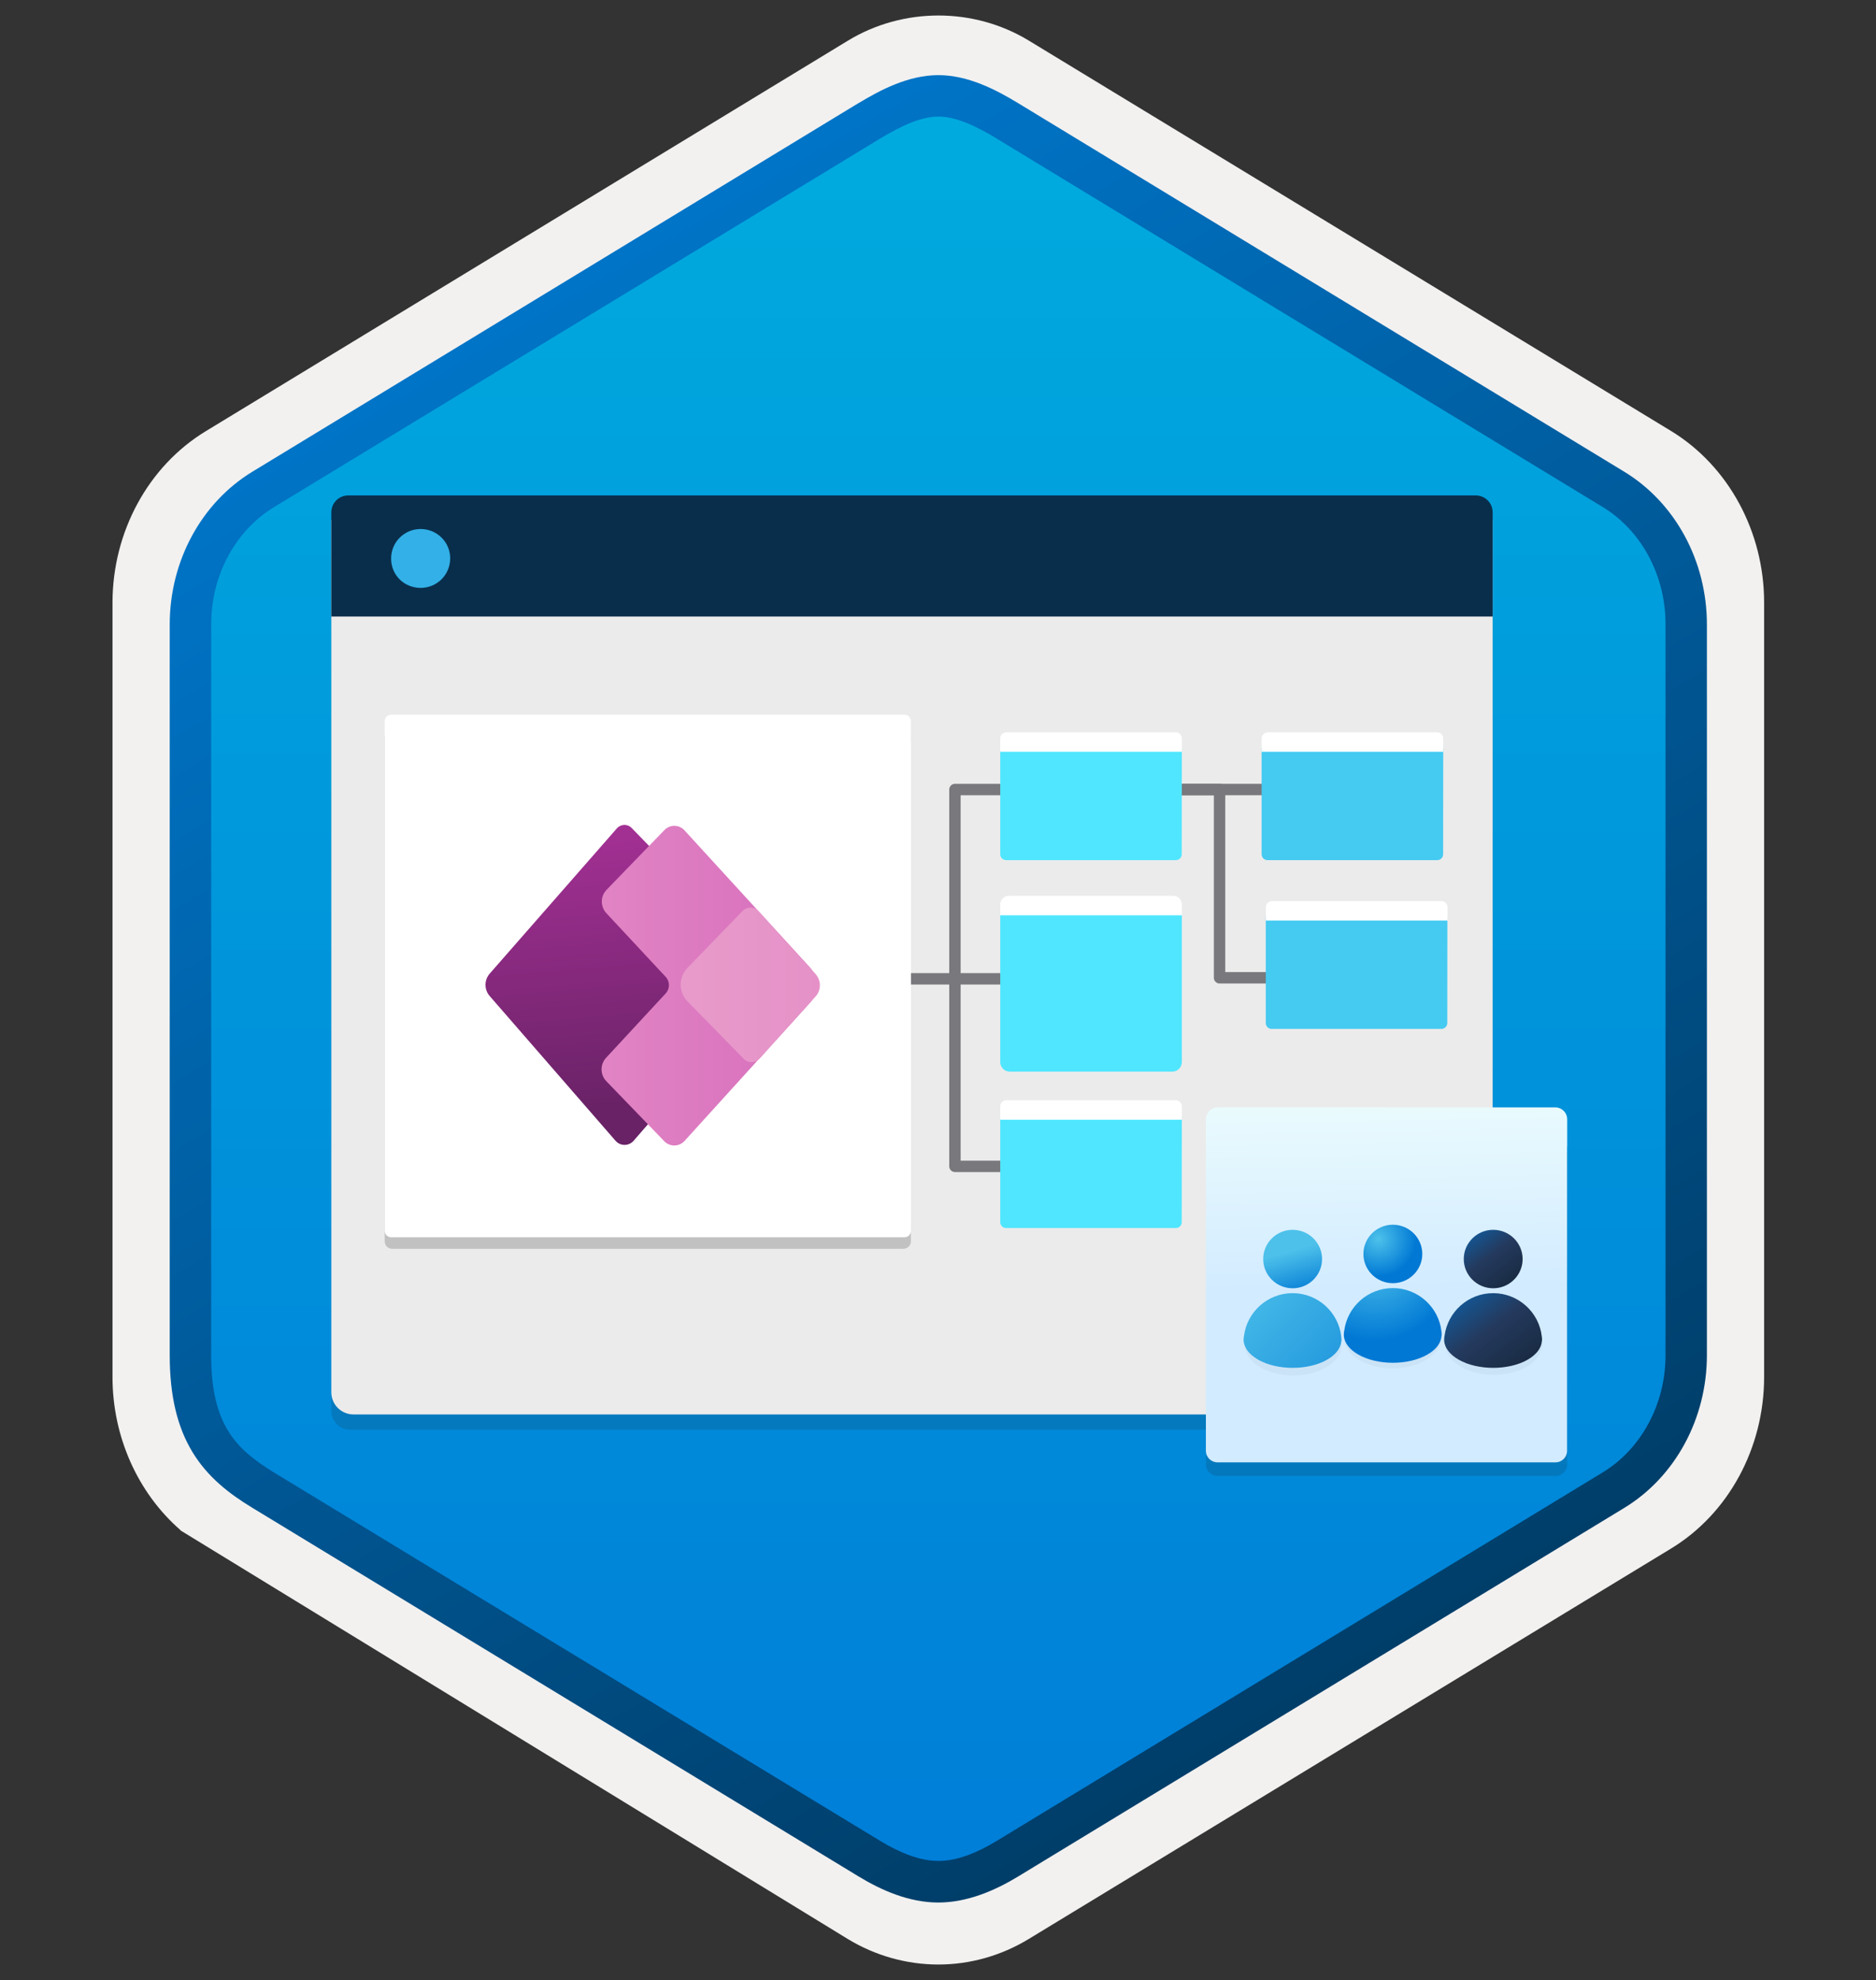 <svg width="181" height="191" viewBox="0 0 181 191" fill="none" xmlns="http://www.w3.org/2000/svg">
<rect x="0" y="0" width="181" height="191" fill="#333333" stroke="none"/>
<path d="M90.535 189.498C93.595 189.498 96.605 188.648 99.265 187.028L161.235 149.368C166.775 145.998 170.205 139.668 170.205 132.828V58.118C170.205 51.298 166.775 44.958 161.235 41.578L99.265 3.918C93.935 0.678 87.115 0.698 81.815 3.918L19.845 41.598C14.305 44.968 10.855 51.298 10.855 58.138V132.838C10.855 138.598 13.305 144.018 17.405 147.588V147.618L81.815 187.048C84.455 188.648 87.475 189.498 90.535 189.498ZM91.185 8.448C93.135 8.448 95.615 9.658 97.325 10.708L158.085 47.898C161.835 50.178 163.955 56.778 163.955 61.528L163.325 132.828C163.325 137.578 160.125 141.848 156.375 144.128L95.975 180.508C92.545 182.598 89.755 182.598 86.315 180.508L25.105 144.038C21.355 141.758 18.335 137.558 18.335 132.828V59.188C18.335 54.448 21.065 49.558 24.835 47.268L85.415 10.708C87.115 9.668 89.235 8.448 91.185 8.448Z" fill="#F2F1F0"/>
<path fill-rule="evenodd" clip-rule="evenodd" d="M98.435 12.028C95.985 10.528 93.265 9.778 90.535 9.778C87.805 9.778 85.085 10.538 82.635 12.028L26.505 46.358C21.485 49.428 18.375 55.178 18.375 61.428V129.528C18.375 135.758 21.475 141.528 26.505 144.598L82.635 178.928C85.085 180.428 87.805 181.178 90.535 181.178C93.265 181.178 95.985 180.438 98.435 178.928L154.565 144.598C159.585 141.528 162.695 135.758 162.695 129.528V61.428C162.695 55.198 159.595 49.448 154.565 46.358L98.435 12.028Z" fill="url(#paint0_linear)"/>
<path fill-rule="evenodd" clip-rule="evenodd" d="M90.535 11.248C92.215 11.248 94.105 12.118 96.165 13.368L154.635 48.908C158.285 51.128 160.695 55.398 160.695 60.228V130.708C160.695 135.528 158.285 139.808 154.635 142.028L96.175 177.568C94.215 178.758 92.295 179.508 90.545 179.508C88.795 179.508 86.875 178.758 84.915 177.568L26.435 142.038C24.425 140.808 22.975 139.608 21.995 137.998C21.015 136.398 20.375 134.178 20.375 130.718V60.238C20.375 55.408 22.785 51.138 26.435 48.918L84.895 13.378C86.985 12.128 88.845 11.248 90.535 11.248ZM98.245 180.998L156.705 145.458C161.625 142.468 164.685 136.848 164.685 130.718V60.238C164.685 54.108 161.625 48.488 156.705 45.498L98.245 9.958C96.135 8.678 93.425 7.248 90.535 7.248C87.635 7.248 84.925 8.688 82.835 9.948H82.825L24.355 45.498C19.435 48.488 16.375 54.108 16.375 60.238V130.718C16.375 134.678 17.115 137.668 18.575 140.078C20.035 142.478 22.095 144.078 24.355 145.448L82.815 180.988C85.035 182.338 87.705 183.518 90.525 183.518C93.345 183.518 96.025 182.348 98.245 180.998Z" fill="url(#paint1_linear)"/>
<path opacity="0.15" d="M33.775 137.908H142.215C143.215 137.908 144.025 137.098 144.025 136.098V51.628H31.965V136.098C31.965 137.108 32.775 137.908 33.775 137.908Z" fill="#1F1D20"/>
<path d="M34.105 136.438H141.875C143.055 136.438 144.015 135.478 144.015 134.298V50.158H31.965V134.298C31.965 135.478 32.925 136.438 34.105 136.438Z" fill="#EBEBEB"/>
<path d="M31.965 59.468H144.015V49.428C144.015 48.518 143.285 47.788 142.375 47.788H33.605C32.695 47.788 31.965 48.518 31.965 49.428V59.468Z" fill="#092E4C"/>
<path d="M40.585 56.708C42.155 56.708 43.435 55.448 43.435 53.858C43.435 52.268 42.135 51.028 40.585 51.028C39.015 51.028 37.735 52.288 37.735 53.878C37.735 55.468 38.985 56.708 40.585 56.708Z" fill="#32B0E7"/>
<path d="M99.575 113.058H92.135C91.835 113.058 91.585 112.808 91.585 112.508V76.158C91.585 75.858 91.835 75.608 92.135 75.608H99.575V76.708H92.685V111.958H99.575V113.058V113.058Z" fill="#78787D"/>
<path d="M127.885 94.868H117.665C117.365 94.868 117.115 94.618 117.115 94.318V76.708H107.435V75.608H117.665C117.965 75.608 118.215 75.858 118.215 76.158V93.768H127.885V94.868V94.868Z" fill="#78787D"/>
<path d="M127.505 75.608H110.895V76.708H127.505V75.608Z" fill="#78787D"/>
<path d="M99.555 93.868H83.055V94.968H99.555V93.868Z" fill="#78787D"/>
<path d="M114.025 72.148H96.505V82.408C96.505 82.718 96.765 82.968 97.065 82.968H113.455C113.765 82.968 114.015 82.708 114.015 82.408L114.025 72.148Z" fill="#50E6FF"/>
<path d="M113.435 70.638H97.105C96.775 70.638 96.505 70.908 96.505 71.238V72.518H114.025V71.238C114.025 70.898 113.765 70.638 113.435 70.638Z" fill="white"/>
<path d="M139.245 72.148H121.725V82.408C121.725 82.718 121.985 82.968 122.285 82.968H138.675C138.985 82.968 139.235 82.708 139.235 82.408L139.245 72.148Z" fill="#45CAF2"/>
<path d="M138.655 70.638H122.325C121.995 70.638 121.725 70.908 121.725 71.238V72.518H139.245V71.238C139.245 70.898 138.985 70.638 138.655 70.638Z" fill="white"/>
<path d="M139.645 88.428H122.125V98.688C122.125 98.998 122.385 99.248 122.685 99.248H139.075C139.385 99.248 139.635 98.988 139.635 98.688L139.645 88.428Z" fill="#45CAF2"/>
<path d="M139.055 86.918H122.735C122.405 86.918 122.135 87.188 122.135 87.518V88.798H139.655V87.518C139.645 87.178 139.385 86.918 139.055 86.918Z" fill="white"/>
<path d="M114.025 107.638H96.505V117.898C96.505 118.208 96.765 118.458 97.065 118.458H113.455C113.765 118.458 114.015 118.198 114.015 117.898L114.025 107.638Z" fill="#50E6FF"/>
<path d="M113.435 106.128H97.105C96.775 106.128 96.505 106.398 96.505 106.728V108.008H114.025V106.728C114.025 106.388 113.765 106.128 113.435 106.128Z" fill="white"/>
<path d="M114.025 87.918H96.505V102.448C96.505 102.958 96.915 103.368 97.425 103.368H113.105C113.615 103.368 114.025 102.958 114.025 102.448V87.918Z" fill="#50E6FF"/>
<path d="M113.185 86.408H97.345C96.885 86.408 96.505 86.788 96.505 87.248V88.288H114.025V87.248C114.025 86.778 113.645 86.408 113.185 86.408Z" fill="white"/>
<path opacity="0.2" d="M87.165 120.458C87.565 120.458 87.885 120.138 87.885 119.738V70.938H37.115V119.738C37.115 120.138 37.435 120.458 37.835 120.458H87.165Z" fill="#1F1D21"/>
<path d="M87.885 71.488V69.568C87.885 69.218 87.605 68.938 87.255 68.938H37.745C37.395 68.938 37.115 69.218 37.115 69.568V71.578V72.378V118.718C37.115 119.068 37.395 119.348 37.745 119.348H87.265C87.615 119.348 87.895 119.068 87.895 118.718V71.578C87.885 71.548 87.885 71.518 87.885 71.488Z" fill="white"/>
<path d="M63.845 82.858L60.945 79.868C60.555 79.458 59.895 79.478 59.515 79.908L47.255 93.908C46.705 94.528 46.705 95.468 47.255 96.088L59.395 110.048C59.855 110.568 60.665 110.568 61.125 110.048L64.755 105.868L65.155 84.328L63.845 82.858Z" fill="url(#paint2_linear)"/>
<path d="M78.115 93.288L66.035 80.088C65.515 79.528 64.635 79.518 64.105 80.068L58.525 85.828C57.915 86.458 57.915 87.448 58.505 88.088L64.225 94.228C64.645 94.678 64.645 95.378 64.225 95.828L58.475 102.038C57.885 102.678 57.895 103.658 58.495 104.288L64.095 110.088C64.625 110.638 65.515 110.628 66.035 110.068L78.115 96.758C79.015 95.778 79.005 94.278 78.115 93.288Z" fill="url(#paint3_linear)"/>
<path d="M78.685 96.128L73.295 102.108C72.885 102.558 72.185 102.578 71.755 102.138L66.335 96.598C65.455 95.698 65.455 94.268 66.325 93.368L71.645 87.868C72.065 87.428 72.775 87.438 73.185 87.888L78.685 93.948C79.245 94.578 79.245 95.518 78.685 96.128Z" fill="url(#paint4_linear)"/>
<path opacity="0.15" d="M151.225 111.148H116.355V141.258C116.355 141.868 116.865 142.368 117.465 142.368H150.095C150.705 142.368 151.205 141.858 151.205 141.258L151.225 111.148Z" fill="#1F1D20"/>
<path d="M150.036 106.818H117.536C116.876 106.818 116.346 107.348 116.346 108.008V109.838V110.558V139.948C116.346 140.558 116.856 141.058 117.456 141.058H150.086C150.696 141.058 151.196 140.548 151.196 139.948V110.558H151.206V108.018C151.226 107.348 150.706 106.818 150.036 106.818Z" fill="url(#paint5_linear)"/>
<g opacity="0.2">
<path opacity="0.2" d="M144.126 132.618C146.706 132.618 148.786 131.308 148.786 129.688C148.786 128.068 146.696 126.758 144.126 126.758C141.546 126.758 139.466 128.068 139.466 129.688C139.466 131.308 141.546 132.618 144.126 132.618Z" fill="#1F1D21"/>
</g>
<g opacity="0.2">
<path opacity="0.2" d="M134.355 131.988C136.935 131.988 139.015 130.678 139.015 129.058C139.015 127.438 136.925 126.128 134.355 126.128C131.785 126.128 129.695 127.438 129.695 129.058C129.695 130.678 131.785 131.988 134.355 131.988Z" fill="#1F1D21"/>
</g>
<path d="M139.075 128.428C138.815 126.088 136.805 124.248 134.385 124.248C131.975 124.248 129.995 126.048 129.695 128.358C129.655 128.518 129.655 128.698 129.655 128.858C129.715 129.518 130.175 130.158 131.045 130.658C132.885 131.718 135.895 131.718 137.725 130.658C138.595 130.158 139.035 129.518 139.085 128.858C139.115 128.728 139.095 128.568 139.075 128.428Z" fill="url(#paint6_radial)"/>
<path d="M134.385 123.778C135.955 123.778 137.225 122.508 137.225 120.958C137.225 119.408 135.955 118.138 134.385 118.138C132.815 118.138 131.545 119.408 131.545 120.958C131.545 122.508 132.815 123.778 134.385 123.778Z" fill="url(#paint7_radial)"/>
<path d="M148.755 128.918C148.495 126.578 146.485 124.738 144.065 124.738C141.655 124.738 139.675 126.538 139.375 128.848C139.335 129.018 139.335 129.188 139.335 129.348C139.395 130.008 139.855 130.648 140.725 131.148C142.565 132.208 145.575 132.208 147.405 131.148C148.275 130.648 148.715 130.008 148.765 129.348C148.795 129.218 148.775 129.058 148.755 128.918Z" fill="url(#paint8_linear)"/>
<path d="M144.066 124.268C145.636 124.268 146.906 122.998 146.906 121.448C146.906 119.898 145.636 118.628 144.066 118.628C142.496 118.628 141.226 119.898 141.226 121.448C141.226 122.998 142.496 124.268 144.066 124.268Z" fill="url(#paint9_linear)"/>
<g opacity="0.2">
<path opacity="0.2" d="M124.775 132.678C127.355 132.678 129.435 131.368 129.435 129.748C129.435 128.128 127.345 126.818 124.775 126.818C122.195 126.818 120.115 128.128 120.115 129.748C120.115 131.368 122.195 132.678 124.775 132.678Z" fill="#1F1D21"/>
</g>
<path d="M129.405 128.918C129.145 126.578 127.135 124.738 124.715 124.738C122.305 124.738 120.325 126.538 120.025 128.848C119.985 129.008 119.985 129.188 119.985 129.348C120.045 130.008 120.505 130.648 121.375 131.148C123.215 132.208 126.225 132.208 128.055 131.148C128.925 130.648 129.365 130.008 129.415 129.348C129.445 129.218 129.415 129.058 129.405 128.918Z" fill="url(#paint10_linear)"/>
<path d="M124.715 124.268C126.285 124.268 127.555 122.998 127.555 121.448C127.555 119.898 126.285 118.628 124.715 118.628C123.145 118.628 121.875 119.898 121.875 121.448C121.875 122.998 123.145 124.268 124.715 124.268Z" fill="url(#paint11_linear)"/>
<defs>
<linearGradient id="paint0_linear" x1="90.535" y1="9.778" x2="90.535" y2="181.178" gradientUnits="userSpaceOnUse">
<stop stop-color="#00ABDE"/>
<stop offset="1" stop-color="#007ED8"/>
</linearGradient>
<linearGradient id="paint1_linear" x1="36.654" y1="4.569" x2="203.331" y2="286.9" gradientUnits="userSpaceOnUse">
<stop stop-color="#007ED8"/>
<stop offset="0.707" stop-color="#002D4C"/>
</linearGradient>
<linearGradient id="paint2_linear" x1="55.241" y1="80.724" x2="57.489" y2="107.137" gradientUnits="userSpaceOnUse">
<stop stop-color="#A23093"/>
<stop offset="1" stop-color="#692266"/>
</linearGradient>
<linearGradient id="paint3_linear" x1="58.038" y1="95.075" x2="78.785" y2="95.075" gradientUnits="userSpaceOnUse">
<stop stop-color="#E184C4"/>
<stop offset="1" stop-color="#D76EBC"/>
</linearGradient>
<linearGradient id="paint4_linear" x1="65.676" y1="95.009" x2="79.102" y2="95.009" gradientUnits="userSpaceOnUse">
<stop stop-color="#E89BCA"/>
<stop offset="1" stop-color="#E591C8"/>
</linearGradient>
<linearGradient id="paint5_linear" x1="134.044" y1="138.336" x2="133.403" y2="101.837" gradientUnits="userSpaceOnUse">
<stop offset="0.383" stop-color="#D2EBFF"/>
<stop offset="1" stop-color="#F0FFFD"/>
</linearGradient>
<radialGradient id="paint6_radial" cx="0" cy="0" r="1" gradientUnits="userSpaceOnUse" gradientTransform="translate(132.644 121.599) scale(13.424 13.375)">
<stop stop-color="#4DC2EB"/>
<stop offset="0.585" stop-color="#0078D4"/>
</radialGradient>
<radialGradient id="paint7_radial" cx="0" cy="0" r="1" gradientUnits="userSpaceOnUse" gradientTransform="translate(132.985 119.515) scale(6.296 6.261)">
<stop stop-color="#4DC2EB"/>
<stop offset="0.585" stop-color="#0078D4"/>
</radialGradient>
<linearGradient id="paint8_linear" x1="141.505" y1="125.488" x2="146.429" y2="131.952" gradientUnits="userSpaceOnUse">
<stop stop-color="#15548F"/>
<stop offset="0.418" stop-color="#243A5E"/>
<stop offset="0.968" stop-color="#1A2C45"/>
</linearGradient>
<linearGradient id="paint9_linear" x1="142.351" y1="119.19" x2="145.775" y2="123.698" gradientUnits="userSpaceOnUse">
<stop stop-color="#15548F"/>
<stop offset="0.418" stop-color="#243A5E"/>
<stop offset="0.968" stop-color="#1A2C45"/>
</linearGradient>
<linearGradient id="paint10_linear" x1="118.933" y1="122.981" x2="148.86" y2="152.795" gradientUnits="userSpaceOnUse">
<stop stop-color="#4DC1EA"/>
<stop offset="0.585" stop-color="#0078D4"/>
</linearGradient>
<linearGradient id="paint11_linear" x1="127.533" y1="131.267" x2="124.495" y2="120.692" gradientUnits="userSpaceOnUse">
<stop offset="0.585" stop-color="#0078D4"/>
<stop offset="1" stop-color="#4DC1EA"/>
</linearGradient>
</defs>
</svg>
